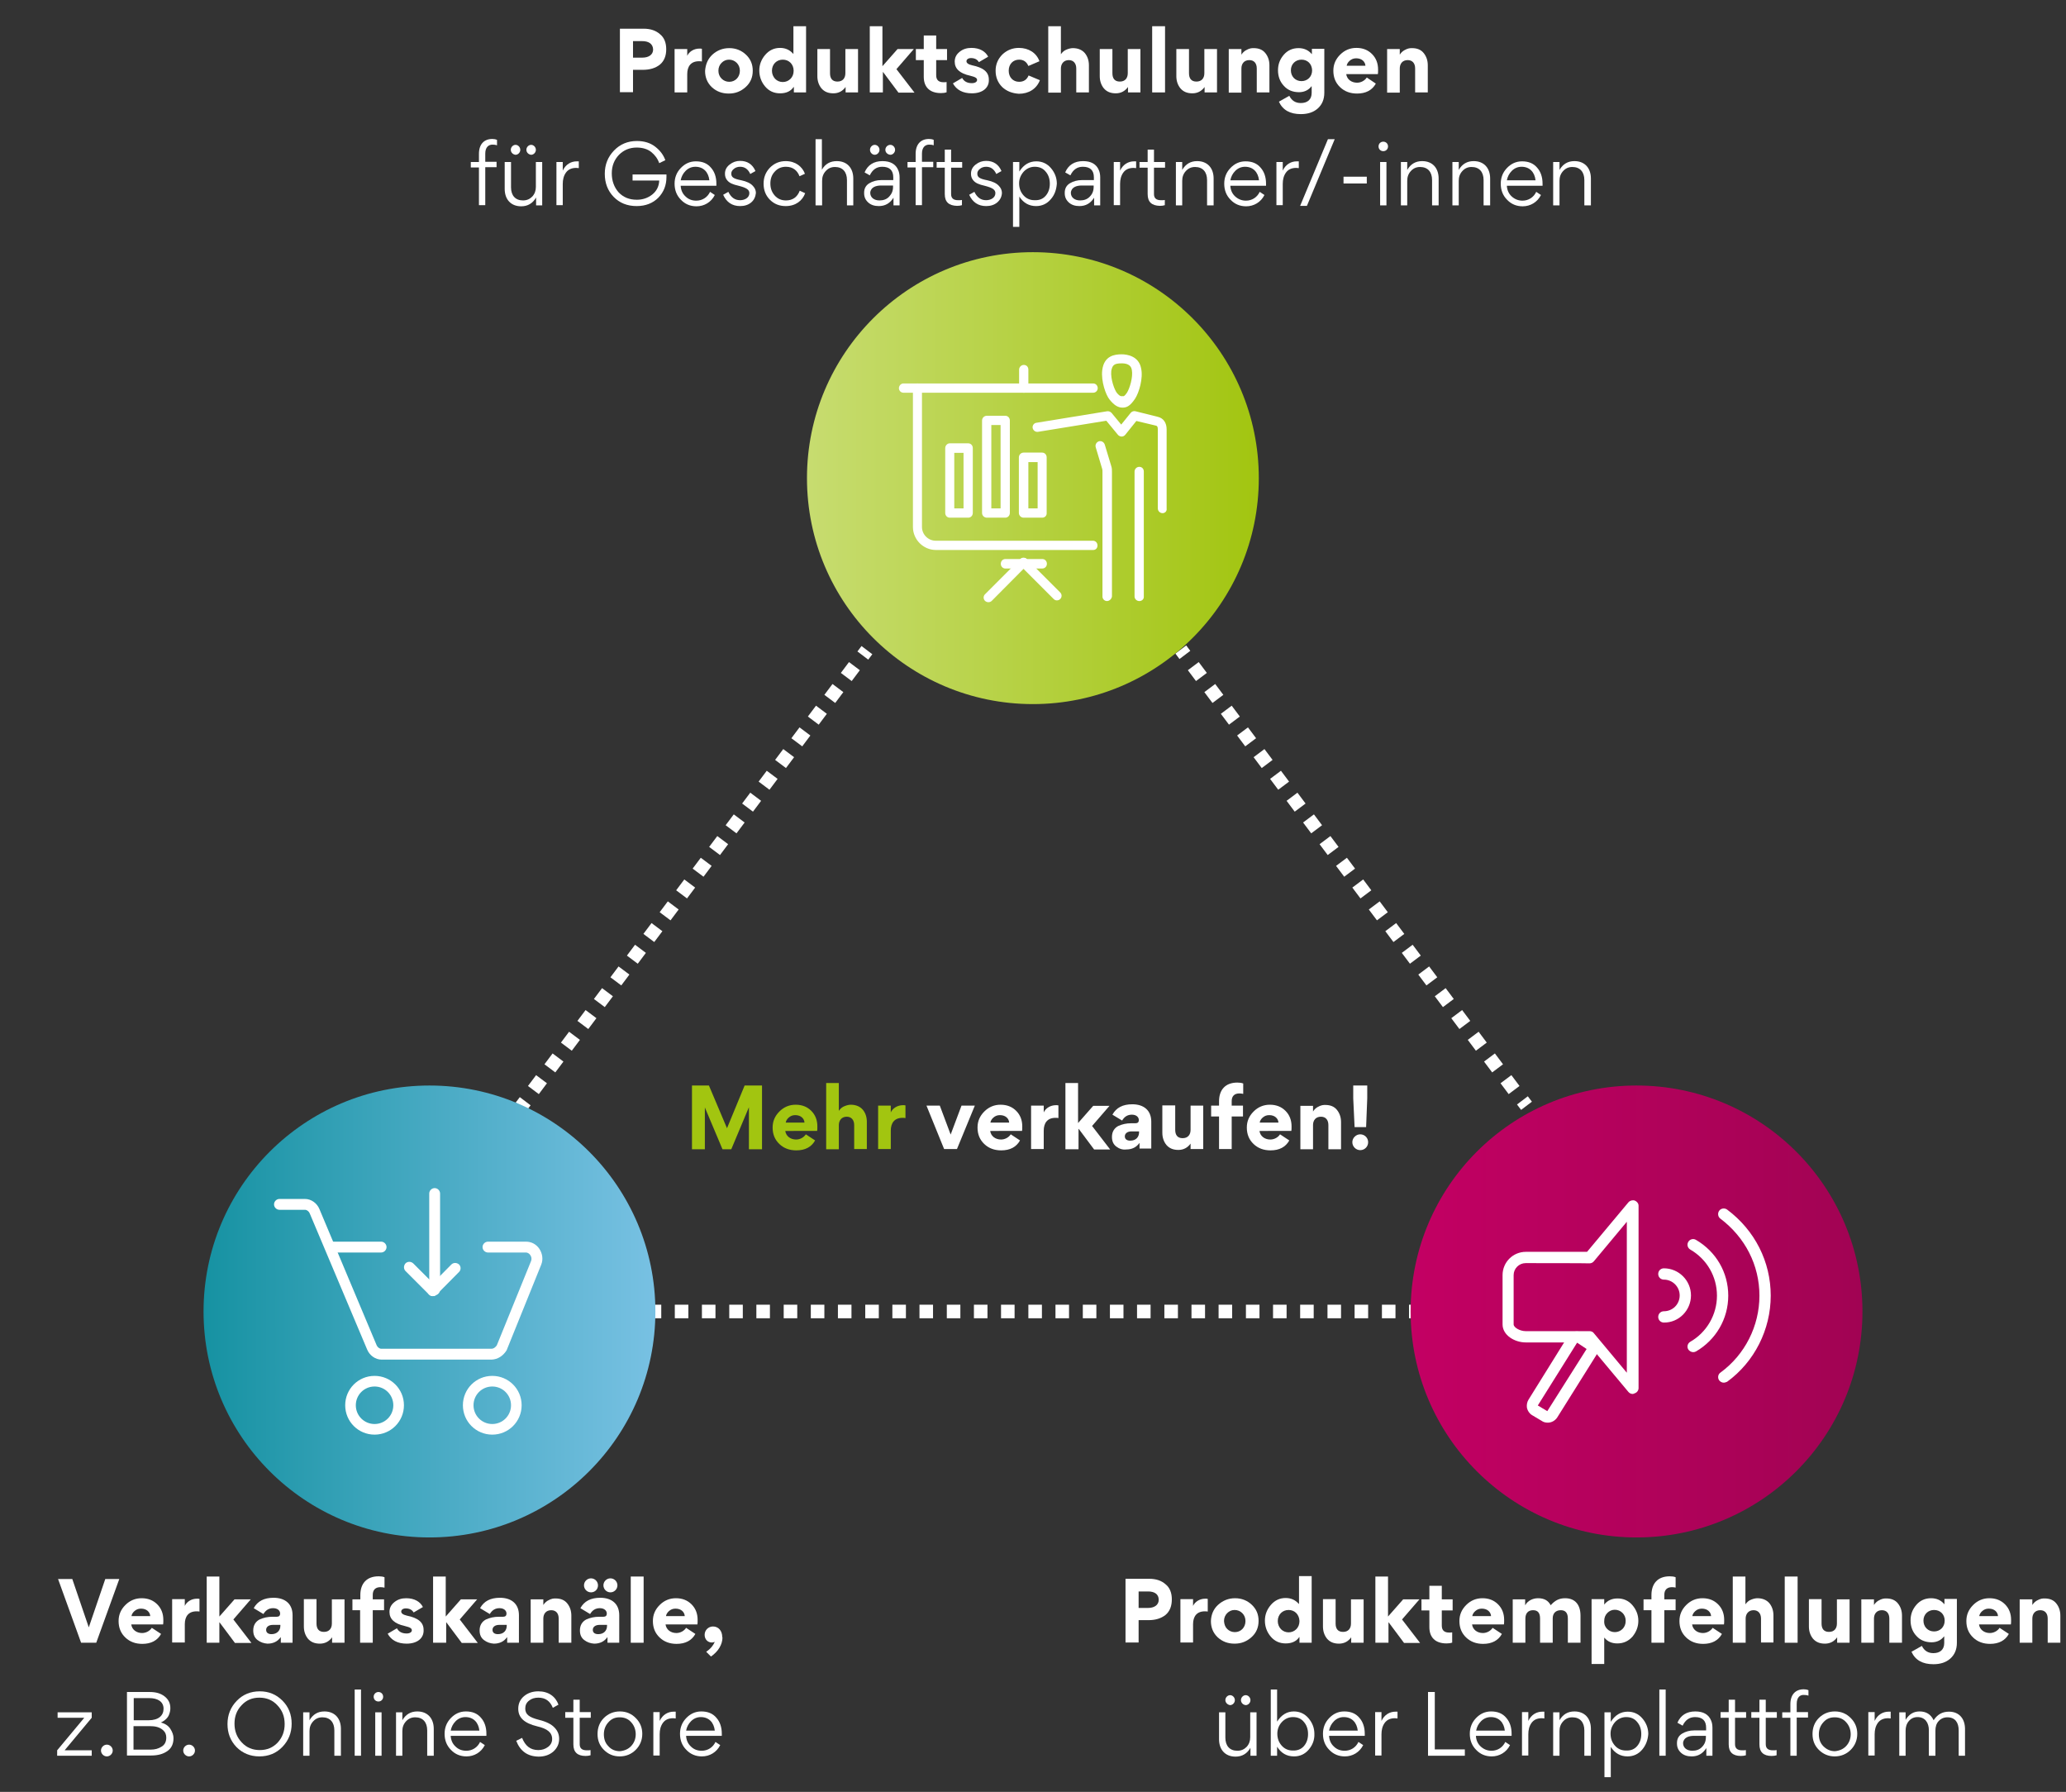 <?xml version="1.0" encoding="utf-8"?>
<!-- Generator: Adobe Illustrator 27.0.0, SVG Export Plug-In . SVG Version: 6.00 Build 0)  -->
<svg version="1.1" id="Layer_1" xmlns="http://www.w3.org/2000/svg" xmlns:xlink="http://www.w3.org/1999/xlink" x="0px" y="0px"
	 viewBox="0 0 914.5 793" style="enable-background:new 0 0 914.5 793;" xml:space="preserve">
<rect x="0" y="0" width="914.5" height="793" fill="#333333" stroke="none"/>
<style type="text/css">
	.st0{fill:#FFFFFF;}
	.st1{fill:#A2C510;}
	.st2{fill:url(#SVGID_1_);}
	.st3{fill:url(#SVGID_00000134240317049153031540000003313443738425671582_);}
	.st4{fill:url(#SVGID_00000109006018328020655700000016588881548659786153_);}
</style>
<g>
	<path class="st0" d="M292.1,28.6c-1.9,1.5-4.4,2.3-7.5,2.3h-4.4v9.9h-5.8V12.7h10.5c3,0,5.4,0.8,7.2,2.4c1.9,1.5,2.8,3.8,2.8,6.7
		C294.9,24.7,294,27,292.1,28.6z M284.3,18.2h-4.1v7.3h4.2c2.6,0,4.7-1.2,4.7-3.6C289,19.3,287,18.2,284.3,18.2z"/>
	<path class="st0" d="M310.7,27.2c-0.4-0.1-0.9-0.1-1.3-0.1c-3.6,0-5.2,2.3-5.2,5.7v8.1h-5.6V21.7h5.6v3h0c0.8-1.8,2.9-3.2,5.4-3.2
		c0.5,0,0.8,0,1.1,0.1V27.2z"/>
	<path class="st0" d="M315.3,24.2c2.1-1.9,4.6-2.9,7.5-2.9c2.9,0,5.4,1,7.4,2.9c2,1.9,3,4.2,3,7.1c0,2.9-1,5.3-3.1,7.2
		c-2.1,1.9-4.5,2.9-7.5,2.9c-3,0-5.4-0.9-7.5-2.8c-2-1.9-3-4.3-3-7.2C312.3,28.5,313.3,26.1,315.3,24.2z M319.4,34.8
		c0.9,0.9,2.1,1.4,3.4,1.4c2.7,0,4.7-2.1,4.7-4.9c0-1.4-0.5-2.6-1.4-3.5c-0.9-0.9-2.1-1.4-3.4-1.4c-1.3,0-2.4,0.5-3.3,1.4
		c-0.9,0.9-1.4,2.1-1.4,3.5C318,32.7,318.5,33.9,319.4,34.8z"/>
	<path class="st0" d="M351.3,38.5L351.3,38.5c-1.3,1.9-3.3,2.8-6,2.8s-4.9-1-6.6-3s-2.6-4.4-2.6-7.1c0-2.6,0.9-4.9,2.6-6.9
		c1.8-2.1,4-3.1,6.6-3.1c2.4,0,4.3,0.9,5.8,2.6h0.1V11.6h5.6v29.3h-5.4V38.5z M346.5,26.4c-2.7,0-4.8,2-4.8,4.9
		c0,1.4,0.5,2.6,1.4,3.6c0.9,0.9,2.1,1.4,3.4,1.4c1.3,0,2.5-0.5,3.4-1.4c0.9-0.9,1.4-2.1,1.4-3.6C351.3,28.4,349.2,26.4,346.5,26.4z
		"/>
	<path class="st0" d="M367.4,21.7v10.7c0,2.3,1,3.7,3.3,3.7c2.3,0,3.5-1.5,3.5-3.7V21.7h5.6v19.2h-5.5v-2.4h0
		c-1.3,1.8-3.1,2.8-5.4,2.8c-2.3,0-4-0.7-5.3-2.2c-1.2-1.5-1.8-3.3-1.8-5.4V21.7H367.4z"/>
	<path class="st0" d="M390.6,40.9h-5.6V11.6h5.6v17.7l6.7-7.6h7.2l-7.7,8.9l8,10.4h-7.1l-6.8-9.1h-0.1V40.9z"/>
	<path class="st0" d="M419.1,40.8c-0.8,0.3-1.7,0.4-2.6,0.4c-5,0-7.6-2.7-7.6-7.2v-7.4h-3.5v-4.9h3.5v-6h5.5v6h4.8v4.9h-4.8v6.7
		c0,2.2,1.2,3.1,3.3,3.1c0.5,0,0.9,0,1.3-0.1V40.8z"/>
	<path class="st0" d="M430.2,41.3c-4,0-6.8-1.5-8.4-4.4l4.1-2.4c0.8,1.5,2.2,2.3,4.3,2.3c1.4,0,2.3-0.6,2.3-1.4
		c0-0.8-0.6-1.3-3.1-1.9c-4.6-1-6.8-3.1-6.8-6.2c0-1.8,0.7-3.2,2.2-4.4c1.5-1.2,3.2-1.7,5.2-1.7c3.6,0,6.2,1.5,7.4,3.9l-4.1,2.4
		c-0.7-1.2-1.9-1.8-3.5-1.8c-1.2,0-2,0.6-2,1.4c0,0.8,0.8,1.4,2.5,1.8c4.9,1,7.4,2.9,7.4,6.3C437.9,38.8,435,41.3,430.2,41.3z"/>
	<path class="st0" d="M443.6,38.5c-1.9-1.9-2.9-4.3-2.9-7.2c0-2.8,1-5.2,3-7.2c2-1.9,4.5-2.9,7.3-2.9c4.3,0,7.8,2.2,9.1,5.9
		l-4.9,2.1c-0.8-1.9-2.2-2.8-4.1-2.8c-2.6,0-4.6,1.9-4.6,4.9c0,2.9,1.9,4.9,4.6,4.9c2,0,3.4-0.9,4.2-2.8l5,2.1c-1.5,3.9-5,6-9.3,6
		C448.1,41.3,445.6,40.4,443.6,38.5z"/>
	<path class="st0" d="M476.4,40.9V30.3c0-2.2-1.2-3.7-3.3-3.7c-2.3,0-3.5,1.7-3.5,3.7v10.7H464V11.6h5.6V24h0c0.7-1,1.5-1.7,2.6-2.1
		c1-0.4,1.9-0.6,2.7-0.6c2.3,0,4.1,0.8,5.3,2.2c1.2,1.5,1.8,3.3,1.8,5.4v12H476.4z"/>
	<path class="st0" d="M492.4,21.7v10.7c0,2.3,1,3.7,3.3,3.7s3.5-1.5,3.5-3.7V21.7h5.6v19.2h-5.5v-2.4h0c-1.3,1.8-3.1,2.8-5.4,2.8
		c-2.3,0-4-0.7-5.3-2.2c-1.2-1.5-1.8-3.3-1.8-5.4V21.7H492.4z"/>
	<path class="st0" d="M515.7,40.9H510V11.6h5.7V40.9z"/>
	<path class="st0" d="M526.3,21.7v10.7c0,2.3,1,3.7,3.3,3.7c2.3,0,3.5-1.5,3.5-3.7V21.7h5.6v19.2h-5.5v-2.4h0
		c-1.3,1.8-3.1,2.8-5.4,2.8c-2.3,0-4-0.7-5.3-2.2c-1.2-1.5-1.8-3.3-1.8-5.4V21.7H526.3z"/>
	<path class="st0" d="M556.3,40.9V30.3c0-2.3-1.2-3.7-3.3-3.7c-2.3,0-3.5,1.6-3.5,3.7v10.7h-5.6V21.7h5.6v2.5h0
		c0.5-0.8,1.1-1.4,1.9-1.9c1.7-1,2.7-1,3.5-1c2.3,0,4,0.7,5.2,2.2c1.2,1.5,1.8,3.3,1.8,5.4v12H556.3z"/>
	<path class="st0" d="M570.7,42.4c1.1,2.2,2.8,3.2,5.1,3.2c2.9,0,4.8-1.5,4.8-4.5v-2.9h-0.1c-1.3,1.7-3.2,2.6-5.5,2.6
		c-2.7,0-5-0.9-6.7-2.8c-1.7-1.8-2.6-4.1-2.6-6.9c0-2.6,0.8-4.8,2.5-6.8c1.7-2,3.9-3,6.6-3c2.4,0,4.4,0.9,5.8,2.6h0.1v-2.3h5.5V41
		c0,3-1,5.3-2.9,7c-1.9,1.7-4.4,2.5-7.5,2.5c-4.8,0-8-1.8-9.7-5.5L570.7,42.4z M576.1,26.4c-2.6,0-4.7,1.9-4.7,4.7
		c0,2.8,2,4.8,4.7,4.8c2.6,0,4.7-1.9,4.7-4.8C580.7,28.3,578.8,26.4,576.1,26.4z"/>
	<path class="st0" d="M595.9,32.8c0.3,2.3,2.3,3.8,4.8,3.8c1.7,0,3.4-0.9,4.3-2.3L609,37c-1.6,2.9-4.4,4.4-8.3,4.4
		c-3,0-5.5-0.9-7.5-2.8c-2-1.9-3-4.3-3-7.3c0-2.8,1-5.1,3-7.1c2-2,4.4-3,7.2-3c2.8,0,5.1,0.9,6.9,2.7c1.8,1.8,2.7,4.1,2.7,6.9
		c0,0.9,0,1.6-0.1,2H595.9z M604.4,29.1c-0.1-1.7-1.5-3.3-4.1-3.3c-1.2,0-2.1,0.4-2.9,1.1c-0.8,0.7-1.2,1.5-1.3,2.2H604.4z"/>
	<path class="st0" d="M626.4,40.9V30.3c0-2.3-1.2-3.7-3.3-3.7c-2.3,0-3.5,1.6-3.5,3.7v10.7H614V21.7h5.6v2.5h0
		c0.5-0.8,1.1-1.4,1.9-1.9c1.7-1,2.7-1,3.5-1c2.3,0,4,0.7,5.2,2.2c1.2,1.5,1.8,3.3,1.8,5.4v12H626.4z"/>
	<path class="st0" d="M214.8,68v3.6h5v2.4h-5v16.8H212V74.1h-3.6v-2.4h3.6v-3.6c0-4.3,2.3-6.6,5.9-6.6c0.7,0,1.4,0.1,2.1,0.4v2.4
		c-0.5-0.2-1.2-0.3-2-0.3C216.3,64,214.8,65.1,214.8,68z"/>
	<path class="st0" d="M226.2,71.7v11.2c0,3.6,1.9,5.8,5.3,5.8c1.7,0,3-0.6,4.1-1.7c1.1-1.2,1.6-2.6,1.6-4.3v-11h2.8v19.2h-2.7v-3.5
		c-1.5,2.6-3.7,3.9-6.6,3.9c-4.6,0-7.3-3.1-7.3-7.7V71.7H226.2z M226.1,66.3c0-1.2,1-2.2,2.1-2.2s2.1,1,2.1,2.2c0,1.2-1,2.2-2.1,2.2
		C227.1,68.4,226.1,67.5,226.1,66.3z M233,66.3c0-1.2,1-2.2,2.1-2.2c1.1,0,2.1,1,2.1,2.2c0,1.2-1,2.2-2.1,2.2
		C234,68.4,233,67.5,233,66.3z"/>
	<path class="st0" d="M249.1,71.7v3.8c1.3-2.8,3.7-4.1,6.2-4.1c0.5,0,0.8,0,0.9,0v3c-0.5,0-0.8-0.1-1.1-0.1c-2.1,0-3.6,0.7-4.6,2.1
		c-1,1.4-1.4,3.1-1.4,5v9.4h-2.8V71.7H249.1z"/>
	<path class="st0" d="M291.8,72.2c-0.7-2-1.9-3.6-3.5-4.9c-1.6-1.3-3.8-2-6.5-2c-3.1,0-5.7,1.1-7.8,3.2c-2.1,2.2-3.2,4.9-3.2,8.2
		c0,3.3,1,6.1,3,8.4c2.1,2.2,4.7,3.3,8.1,3.3c2.6,0,4.9-0.8,6.8-2.3c1.9-1.5,3-3.6,3.1-6.2h-11.8v-2.7H295v1.1
		c0,3.7-1.2,6.7-3.6,9.2c-2.4,2.4-5.6,3.7-9.6,3.7c-4.2,0-7.6-1.4-10.2-4.1c-2.6-2.7-3.9-6.1-3.9-10.2c0-4.1,1.4-7.5,4.1-10.3
		s6.1-4.2,10.1-4.2c3.2,0,5.9,0.8,8.1,2.5c2.2,1.7,3.7,3.7,4.5,6L291.8,72.2z"/>
	<path class="st0" d="M301.3,82.2c0.1,1.9,0.8,3.5,2.1,4.7c1.3,1.3,2.9,1.9,4.8,1.9c2.7,0,5-1.5,6.1-3.9l2.1,1.4
		c-1.6,3.2-4.7,5-8.1,5c-2.8,0-5.1-1-6.9-2.9c-1.9-1.9-2.8-4.3-2.8-7.1c0-2.7,0.9-5,2.7-6.9s4-3,6.7-3c2.9,0,5.1,0.9,6.7,2.8
		c1.6,1.8,2.4,4.2,2.4,7.1c0,0.4,0,0.8,0,0.9H301.3z M314,79.8c-0.4-3.6-2.6-6-6.2-6c-1.6,0-3.1,0.6-4.3,1.8
		c-1.2,1.2-1.9,2.6-2.2,4.2H314z"/>
	<path class="st0" d="M332.5,89.6c-1.3,1.1-3,1.6-4.9,1.6c-3.5,0-6-1.7-7.5-5l2.3-1.3c1.2,2.5,2.9,3.7,5.2,3.7
		c2.2,0,4.1-1.2,4.1-3.1c0-1.6-1.3-2.4-4.8-3.3c-2.6-0.6-4-1.2-5-2.4c-0.7-0.8-1-1.8-1-2.9c0-1.7,0.7-3,2.1-4.1s2.9-1.6,4.6-1.6
		c3.2,0,5.5,1.5,6.8,4.5l-2.3,1.3c-1-2.2-2.5-3.2-4.5-3.2c-1,0-2,0.3-2.7,0.9c-0.8,0.6-1.2,1.3-1.2,2.1c0,1.6,0.9,2.3,4.5,3
		c2.3,0.5,4,1.3,5,2.4c0.9,0.9,1.4,2,1.4,3.2C334.4,87.1,333.8,88.5,332.5,89.6z"/>
	<path class="st0" d="M342.9,86.5c1.3,1.5,3,2.2,5,2.2c2.9,0,5-1.4,6.1-4.3l2.4,1.1c-1.2,3.3-4.2,5.7-8.6,5.7c-2.8,0-5.1-0.9-7-2.8
		c-1.9-1.9-2.8-4.3-2.8-7.1c0-2.8,0.9-5.1,2.8-7.1c1.9-1.9,4.2-2.9,7-2.9c4.3,0,7.3,2.4,8.5,5.6l-2.4,1.1c-0.9-2.4-2.8-4.2-6-4.2
		c-2,0-3.7,0.7-5,2.2c-1.3,1.4-1.9,3.1-1.9,5.2S341.6,85,342.9,86.5z"/>
	<path class="st0" d="M374.9,90.9V79.7c0-3.6-1.9-5.8-5.3-5.8c-1.7,0-3,0.6-4.1,1.8c-1.1,1.2-1.6,2.6-1.6,4.3v10.9H361V61.6h2.8
		v13.5c1.5-2.6,3.7-3.8,6.6-3.8c4.6,0,7.3,3.1,7.3,7.7v11.9H374.9z"/>
	<path class="st0" d="M395.4,79.8v-1.3c0-3.1-1.6-4.7-4.9-4.7c-2.5,0-4.3,1.3-5.5,3.8l-2.3-1.3c1.4-3.3,4.1-5,7.9-5
		c3.5,0,5.9,1.3,7,4c0.4,0.9,0.6,2,0.6,3.2v12.4h-2.7v-3.4h0c-1.6,2.5-3.7,3.7-6.5,3.7c-1.9,0-3.5-0.5-4.7-1.6
		c-1.2-1.1-1.8-2.4-1.8-4.1v-0.2c0-1.9,0.8-3.3,2.3-4.2c1.5-0.9,3.3-1.4,5.3-1.4H395.4z M387.2,64.1c1.1,0,2.1,1,2.1,2.2
		c0,1.2-1,2.2-2.1,2.2s-2.1-1-2.1-2.2C385.1,65.1,386.1,64.1,387.2,64.1z M395.4,82.1H390c-2.2,0-4.6,0.7-4.8,3.2
		c0,2.1,1.7,3.4,4.1,3.4c1.7,0,3.2-0.5,4.3-1.7s1.7-2.5,1.7-4.3V82.1z M391.9,66.3c0-1.2,1-2.2,2.2-2.2c1.1,0,2.1,1,2.1,2.2
		c0,1.2-1,2.2-2.1,2.2C392.9,68.4,391.9,67.5,391.9,66.3z"/>
	<path class="st0" d="M408.1,68v3.6h5v2.4h-5v16.8h-2.8V74.1h-3.6v-2.4h3.6v-3.6c0-4.3,2.3-6.6,5.9-6.6c0.7,0,1.4,0.1,2.1,0.4v2.4
		c-0.5-0.2-1.2-0.3-2-0.3C409.6,64,408.1,65.1,408.1,68z"/>
	<path class="st0" d="M418.2,85.9V74.2h-3.6v-2.5h3.6v-5.5h2.8v5.5h4.9v2.5H421v11.7c0,1.8,1,2.7,3.1,2.7c0.8,0,1.3,0,1.7-0.1v2.3
		c-0.6,0.2-1.4,0.3-2.2,0.3C420,91,418.2,89.4,418.2,85.9z"/>
	<path class="st0" d="M441.4,89.6c-1.3,1.1-3,1.6-4.9,1.6c-3.5,0-6-1.7-7.5-5l2.3-1.3c1.2,2.5,2.9,3.7,5.2,3.7
		c2.2,0,4.1-1.2,4.1-3.1c0-1.6-1.3-2.4-4.8-3.3c-2.6-0.6-4-1.2-5-2.4c-0.7-0.8-1-1.8-1-2.9c0-1.7,0.7-3,2.1-4.1
		c1.4-1.1,2.9-1.6,4.6-1.6c3.2,0,5.5,1.5,6.8,4.5l-2.3,1.3c-1-2.2-2.5-3.2-4.5-3.2c-1,0-2,0.3-2.7,0.9c-0.8,0.6-1.2,1.3-1.2,2.1
		c0,1.6,0.9,2.3,4.5,3c2.3,0.5,4,1.3,5,2.4c0.9,0.9,1.4,2,1.4,3.2C443.4,87.1,442.7,88.5,441.4,89.6z"/>
	<path class="st0" d="M465.1,88.2c-1.7,2-3.9,3-6.5,3c-3.1,0-5.6-1.4-7.4-4.2v13.4h-2.8V71.7h2.8v4.2c1.9-3,4.4-4.5,7.5-4.5
		c2.6,0,4.8,1,6.5,3c1.7,2,2.6,4.3,2.6,6.9C467.6,84,466.8,86.3,465.1,88.2z M462.9,86.6c1.2-1.4,1.8-3.2,1.8-5.3
		c0-2.1-0.6-3.9-1.8-5.3c-1.2-1.5-2.8-2.2-4.9-2.2c-1.9,0-3.6,0.8-4.9,2.2c-1.3,1.5-2,3.2-2,5.1c0,2.1,0.6,3.8,1.9,5.3
		c1.3,1.5,3,2.2,4.9,2.2C460.1,88.7,461.7,88,462.9,86.6z"/>
	<path class="st0" d="M484.2,79.8v-1.3c0-3.1-1.6-4.7-4.9-4.7c-2.5,0-4.3,1.3-5.5,3.8l-2.3-1.3c1.4-3.3,4.1-5,7.9-5
		c3.5,0,5.9,1.3,7,4c0.4,0.9,0.6,2,0.6,3.2v12.4h-2.7v-3.4h0c-1.6,2.5-3.7,3.7-6.5,3.7c-1.9,0-3.5-0.5-4.7-1.6
		c-1.2-1.1-1.8-2.4-1.8-4.1v-0.2c0-1.9,0.8-3.3,2.3-4.2c1.5-0.9,3.3-1.4,5.3-1.4H484.2z M484.2,82.1h-5.4c-2.2,0-4.6,0.7-4.8,3.2
		c0,2.1,1.7,3.4,4.1,3.4c1.7,0,3.2-0.5,4.3-1.7c1.1-1.1,1.7-2.5,1.7-4.3V82.1z"/>
	<path class="st0" d="M495.8,71.7v3.8c1.3-2.8,3.7-4.1,6.2-4.1c0.5,0,0.8,0,0.9,0v3c-0.5,0-0.8-0.1-1.1-0.1c-2.1,0-3.6,0.7-4.6,2.1
		c-1,1.4-1.4,3.1-1.4,5v9.4h-2.8V71.7H495.8z"/>
	<path class="st0" d="M508,85.9V74.2h-3.6v-2.5h3.6v-5.5h2.8v5.5h4.9v2.5h-4.9v11.7c0,1.8,1,2.7,3.1,2.7c0.8,0,1.3,0,1.7-0.1v2.3
		c-0.6,0.2-1.4,0.3-2.2,0.3C509.8,91,508,89.4,508,85.9z"/>
	<path class="st0" d="M534.3,90.9V79.7c0-3.6-1.9-5.8-5.3-5.8c-1.7,0-3,0.6-4.1,1.8c-1.1,1.2-1.6,2.6-1.6,4.3v10.9h-2.8V71.7h2.8
		v3.5c1.5-2.6,3.7-3.9,6.6-3.9c4.6,0,7.3,3.1,7.3,7.7v11.9H534.3z"/>
	<path class="st0" d="M544.6,82.2c0.1,1.9,0.8,3.5,2.1,4.7s2.9,1.9,4.8,1.9c2.7,0,5-1.5,6.1-3.9l2.1,1.4c-1.6,3.2-4.7,5-8.1,5
		c-2.8,0-5.1-1-6.9-2.9c-1.9-1.9-2.8-4.3-2.8-7.1c0-2.7,0.9-5,2.7-6.9s4-3,6.7-3c2.9,0,5.1,0.9,6.7,2.8c1.6,1.8,2.4,4.2,2.4,7.1
		c0,0.4,0,0.8,0,0.9H544.6z M557.3,79.8c-0.4-3.6-2.6-6-6.2-6c-1.6,0-3.1,0.6-4.3,1.8c-1.2,1.2-1.9,2.6-2.2,4.2H557.3z"/>
	<path class="st0" d="M567.8,71.7v3.8c1.3-2.8,3.7-4.1,6.2-4.1c0.5,0,0.8,0,0.9,0v3c-0.5,0-0.8-0.1-1.1-0.1c-2.1,0-3.6,0.7-4.6,2.1
		c-1,1.4-1.4,3.1-1.4,5v9.4H565V71.7H567.8z"/>
	<path class="st0" d="M590.8,61.6l-12.3,29.5h-3l12.3-29.5H590.8z"/>
	<path class="st0" d="M605,81.2h-10.3v-3H605V81.2z"/>
	<path class="st0" d="M612.3,62.7c1.2,0,2.1,0.9,2.1,2.1c0,1.2-0.9,2.1-2.1,2.1c-1.2,0-2.1-0.9-2.1-2.1
		C610.2,63.6,611.1,62.7,612.3,62.7z M613.7,90.9h-2.8V71.7h2.8V90.9z"/>
	<path class="st0" d="M633.9,90.9V79.7c0-3.6-1.9-5.8-5.3-5.8c-1.7,0-3,0.6-4.1,1.8c-1.1,1.2-1.6,2.6-1.6,4.3v10.9h-2.8V71.7h2.8
		v3.5c1.5-2.6,3.7-3.9,6.6-3.9c4.6,0,7.3,3.1,7.3,7.7v11.9H633.9z"/>
	<path class="st0" d="M656.7,90.9V79.7c0-3.6-1.9-5.8-5.3-5.8c-1.7,0-3,0.6-4.1,1.8c-1.1,1.2-1.6,2.6-1.6,4.3v10.9h-2.8V71.7h2.8
		v3.5c1.5-2.6,3.7-3.9,6.6-3.9c4.6,0,7.3,3.1,7.3,7.7v11.9H656.7z"/>
	<path class="st0" d="M667,82.2c0.1,1.9,0.8,3.5,2.1,4.7s2.9,1.9,4.8,1.9c2.7,0,5-1.5,6.1-3.9l2.1,1.4c-1.6,3.2-4.7,5-8.1,5
		c-2.8,0-5.1-1-6.9-2.9c-1.9-1.9-2.8-4.3-2.8-7.1c0-2.7,0.9-5,2.7-6.9s4-3,6.7-3c2.9,0,5.1,0.9,6.7,2.8c1.6,1.8,2.4,4.2,2.4,7.1
		c0,0.4,0,0.8,0,0.9H667z M679.7,79.8c-0.4-3.6-2.6-6-6.2-6c-1.6,0-3.1,0.6-4.3,1.8c-1.2,1.2-1.9,2.6-2.2,4.2H679.7z"/>
	<path class="st0" d="M701.3,90.9V79.7c0-3.6-1.9-5.8-5.3-5.8c-1.7,0-3,0.6-4.1,1.8c-1.1,1.2-1.6,2.6-1.6,4.3v10.9h-2.8V71.7h2.8
		v3.5c1.5-2.6,3.7-3.9,6.6-3.9c4.6,0,7.3,3.1,7.3,7.7v11.9H701.3z"/>
</g>
<g>
	<path class="st0" d="M515.9,714.7c-1.9,1.5-4.4,2.3-7.5,2.3H504v9.9h-5.8v-28.2h10.5c3,0,5.4,0.8,7.2,2.4c1.9,1.5,2.8,3.8,2.8,6.7
		C518.7,710.8,517.8,713.1,515.9,714.7z M508.2,704.3H504v7.3h4.2c2.6,0,4.7-1.2,4.7-3.6C512.9,705.4,510.9,704.3,508.2,704.3z"/>
	<path class="st0" d="M534.6,713.2c-0.4-0.1-0.9-0.1-1.3-0.1c-3.6,0-5.2,2.3-5.2,5.7v8.1h-5.6v-19.2h5.6v3h0
		c0.8-1.8,2.9-3.2,5.4-3.2c0.5,0,0.8,0,1.1,0.1V713.2z"/>
	<path class="st0" d="M539.2,710.2c2.1-1.9,4.6-2.9,7.5-2.9c2.9,0,5.4,1,7.4,2.9c2,1.9,3,4.2,3,7.1c0,2.9-1,5.3-3.1,7.2
		c-2.1,1.9-4.5,2.9-7.5,2.9c-3,0-5.4-0.9-7.5-2.8c-2-1.9-3-4.3-3-7.2C536.1,714.6,537.1,712.1,539.2,710.2z M543.2,720.9
		c0.9,0.9,2.1,1.4,3.4,1.4c2.7,0,4.7-2.1,4.7-4.9c0-1.4-0.5-2.6-1.4-3.5c-0.9-0.9-2.1-1.4-3.4-1.4s-2.4,0.5-3.3,1.4
		c-0.9,0.9-1.4,2.1-1.4,3.5C541.9,718.8,542.3,720,543.2,720.9z"/>
	<path class="st0" d="M575.1,724.5L575.1,724.5c-1.3,1.9-3.3,2.8-6,2.8c-2.7,0-4.9-1-6.6-3c-1.7-2-2.6-4.4-2.6-7.1
		c0-2.6,0.9-4.9,2.6-6.9c1.8-2.1,4-3.1,6.6-3.1c2.4,0,4.3,0.9,5.8,2.6h0.1v-12.3h5.6V727h-5.4V724.5z M570.4,712.5
		c-2.7,0-4.8,2-4.8,4.9c0,1.4,0.5,2.6,1.4,3.6c0.9,0.9,2.1,1.4,3.4,1.4s2.5-0.5,3.4-1.4c0.9-0.9,1.4-2.1,1.4-3.6
		C575.1,714.5,573.1,712.5,570.4,712.5z"/>
	<path class="st0" d="M591.2,707.8v10.7c0,2.3,1,3.7,3.3,3.7s3.5-1.5,3.5-3.7v-10.7h5.6V727h-5.5v-2.4h0c-1.3,1.8-3.1,2.8-5.4,2.8
		c-2.3,0-4-0.7-5.3-2.2c-1.2-1.5-1.8-3.3-1.8-5.4v-12.1H591.2z"/>
	<path class="st0" d="M614.4,727h-5.6v-29.3h5.6v17.7l6.7-7.6h7.2l-7.7,8.9l8,10.4h-7.1l-6.8-9.1h-0.1V727z"/>
	<path class="st0" d="M642.9,726.9c-0.8,0.3-1.7,0.4-2.6,0.4c-5,0-7.6-2.7-7.6-7.2v-7.4h-3.5v-4.9h3.5v-6h5.5v6h4.8v4.9h-4.8v6.7
		c0,2.2,1.2,3.1,3.3,3.1c0.5,0,0.9,0,1.3-0.1V726.9z"/>
	<path class="st0" d="M651.6,718.9c0.3,2.3,2.3,3.8,4.8,3.8c1.7,0,3.4-0.9,4.3-2.3l4.1,2.7c-1.6,2.9-4.4,4.4-8.3,4.4
		c-3,0-5.5-0.9-7.5-2.8c-2-1.9-3-4.3-3-7.3c0-2.8,1-5.1,3-7.1c2-2,4.4-3,7.2-3c2.8,0,5.1,0.9,6.9,2.7c1.8,1.8,2.7,4.1,2.7,6.9
		c0,0.9,0,1.6-0.1,2H651.6z M660,715.2c-0.1-1.7-1.5-3.3-4.1-3.3c-1.2,0-2.1,0.4-2.9,1.1c-0.8,0.7-1.2,1.5-1.3,2.2H660z"/>
	<path class="st0" d="M687.3,716.2V727h-5.6v-10.7c0-2.5-1-3.7-3.1-3.7c-2.3,0-3.4,1.5-3.4,3.7V727h-5.6v-19.2h5.5v2.5h0.1
		c1-1.9,3.3-3,5.6-3c2.7,0,4.5,1,5.6,3.1c1.9-2.1,3.7-3.1,6.4-3.1c4.5,0,6.8,3,6.8,7.7v12h-5.6v-10.7c0-2.4-1-3.7-3.1-3.7
		C688.6,712.6,687.3,714,687.3,716.2z"/>
	<path class="st0" d="M710.1,710.1L710.1,710.1c1.4-1.8,3.4-2.7,5.9-2.7c2.7,0,4.9,1,6.6,3c1.7,2,2.6,4.3,2.6,6.9
		c0,2.6-0.9,4.9-2.6,7c-1.8,2-4,3-6.7,3c-2.4,0-4.3-0.8-5.7-2.5h-0.1v11.6h-5.6v-28.7h5.6V710.1z M711.4,720.9
		c0.9,0.9,2.1,1.4,3.4,1.4s2.5-0.5,3.4-1.4c0.9-0.9,1.4-2.1,1.4-3.6c0-1.4-0.5-2.6-1.4-3.5c-0.9-0.9-2.1-1.4-3.4-1.4
		c-1.3,0-2.4,0.5-3.3,1.4c-0.9,0.9-1.4,2.1-1.4,3.5C710,718.8,710.5,720,711.4,720.9z"/>
	<path class="st0" d="M741.8,702.6c-0.5-0.1-1-0.2-1.7-0.2c-2.2,0-3.4,1.2-3.4,3.4v2h5v4.8h-5V727H731v-14.4h-3.5v-4.8h3.5v-1.9
		c0-5,2.7-8.3,8.1-8.3c0.9,0,1.8,0.1,2.6,0.4V702.6z"/>
	<path class="st0" d="M749,718.9c0.3,2.3,2.3,3.8,4.8,3.8c1.7,0,3.4-0.9,4.3-2.3l4.1,2.7c-1.6,2.9-4.4,4.4-8.3,4.4
		c-3,0-5.5-0.9-7.5-2.8c-2-1.9-3-4.3-3-7.3c0-2.8,1-5.1,3-7.1c2-2,4.4-3,7.2-3c2.8,0,5.1,0.9,6.9,2.7c1.8,1.8,2.7,4.1,2.7,6.9
		c0,0.9,0,1.6-0.1,2H749z M757.4,715.2c-0.1-1.7-1.5-3.3-4.1-3.3c-1.2,0-2.1,0.4-2.9,1.1c-0.8,0.7-1.2,1.5-1.3,2.2H757.4z"/>
	<path class="st0" d="M779.5,727v-10.7c0-2.2-1.2-3.7-3.3-3.7c-2.3,0-3.5,1.7-3.5,3.7V727H767v-29.3h5.6V710h0
		c0.7-1,1.5-1.7,2.6-2.1c1-0.4,1.9-0.6,2.7-0.6c2.3,0,4.1,0.8,5.3,2.2c1.2,1.5,1.8,3.3,1.8,5.4v12H779.5z"/>
	<path class="st0" d="M795.7,727H790v-29.3h5.7V727z"/>
	<path class="st0" d="M806.3,707.8v10.7c0,2.3,1,3.7,3.3,3.7s3.5-1.5,3.5-3.7v-10.7h5.6V727h-5.5v-2.4h0c-1.3,1.8-3.1,2.8-5.4,2.8
		c-2.3,0-4-0.7-5.3-2.2c-1.2-1.5-1.8-3.3-1.8-5.4v-12.1H806.3z"/>
	<path class="st0" d="M836.3,727v-10.7c0-2.3-1.2-3.7-3.3-3.7c-2.3,0-3.5,1.6-3.5,3.7V727h-5.6v-19.2h5.6v2.5h0
		c0.5-0.8,1.1-1.4,1.9-1.9c1.7-1,2.7-1,3.5-1c2.3,0,4,0.7,5.2,2.2c1.2,1.5,1.8,3.3,1.8,5.4v12H836.3z"/>
	<path class="st0" d="M850.7,728.4c1.1,2.2,2.8,3.2,5.1,3.2c2.9,0,4.8-1.5,4.8-4.5v-2.9h-0.1c-1.3,1.7-3.2,2.6-5.5,2.6
		c-2.7,0-5-0.9-6.7-2.8c-1.7-1.8-2.6-4.1-2.6-6.9c0-2.6,0.8-4.8,2.5-6.8c1.7-2,3.9-3,6.6-3c2.4,0,4.4,0.9,5.8,2.6h0.1v-2.3h5.5V727
		c0,3-1,5.3-2.9,7c-1.9,1.7-4.4,2.5-7.5,2.5c-4.8,0-8-1.8-9.7-5.5L850.7,728.4z M856.1,712.5c-2.6,0-4.7,1.9-4.7,4.7
		c0,2.8,2,4.8,4.7,4.8c2.6,0,4.7-1.9,4.7-4.8C860.8,714.4,858.8,712.5,856.1,712.5z"/>
	<path class="st0" d="M876,718.9c0.3,2.3,2.3,3.8,4.8,3.8c1.7,0,3.4-0.9,4.3-2.3l4.1,2.7c-1.6,2.9-4.4,4.4-8.3,4.4
		c-3,0-5.5-0.9-7.5-2.8c-2-1.9-3-4.3-3-7.3c0-2.8,1-5.1,3-7.1c2-2,4.4-3,7.2-3c2.8,0,5.1,0.9,6.9,2.7c1.8,1.8,2.7,4.1,2.7,6.9
		c0,0.9,0,1.6-0.1,2H876z M884.4,715.2c-0.1-1.7-1.5-3.3-4.1-3.3c-1.2,0-2.1,0.4-2.9,1.1c-0.8,0.7-1.2,1.5-1.3,2.2H884.4z"/>
	<path class="st0" d="M906.4,727v-10.7c0-2.3-1.2-3.7-3.3-3.7c-2.3,0-3.5,1.6-3.5,3.7V727H894v-19.2h5.6v2.5h0
		c0.5-0.8,1.1-1.4,1.9-1.9c1.7-1,2.7-1,3.5-1c2.3,0,4,0.7,5.2,2.2c1.2,1.5,1.8,3.3,1.8,5.4v12H906.4z"/>
	<path class="st0" d="M542.4,757.8v11.2c0,3.6,1.9,5.8,5.3,5.8c1.7,0,3-0.6,4.1-1.7c1.1-1.2,1.6-2.6,1.6-4.3v-11h2.8V777h-2.7v-3.5
		c-1.5,2.6-3.7,3.9-6.6,3.9c-4.6,0-7.3-3.1-7.3-7.7v-11.9H542.4z M542.4,752.4c0-1.2,1-2.2,2.1-2.2c1.1,0,2.1,1,2.1,2.2
		c0,1.2-1,2.2-2.1,2.2C543.4,754.5,542.4,753.5,542.4,752.4z M549.3,752.4c0-1.2,1-2.2,2.1-2.2c1.1,0,2.1,1,2.1,2.2
		c0,1.2-1,2.2-2.1,2.2C550.2,754.5,549.3,753.5,549.3,752.4z"/>
	<path class="st0" d="M579.3,774.3c-1.7,2-3.9,3-6.5,3c-3.2,0-5.7-1.4-7.5-4.3v4h-2.8v-29.3h2.8v14.2c1.9-3,4.4-4.5,7.4-4.5
		c2.6,0,4.8,1,6.5,3c1.7,2,2.6,4.3,2.6,6.9C581.9,770,581,772.3,579.3,774.3z M577.2,772.7c1.2-1.4,1.8-3.2,1.8-5.3
		c0-2.1-0.6-3.9-1.8-5.3c-1.2-1.5-2.8-2.2-4.9-2.2c-1.9,0-3.6,0.8-4.9,2.2s-2,3.2-2,5.1c0,2.1,0.6,3.8,1.9,5.3s3,2.2,4.9,2.2
		C574.3,774.8,576,774.1,577.2,772.7z"/>
	<path class="st0" d="M588.3,768.2c0.1,1.9,0.8,3.5,2.1,4.7c1.3,1.3,2.9,1.9,4.8,1.9c2.7,0,5-1.5,6.1-3.9l2.1,1.4
		c-1.6,3.2-4.7,5-8.1,5c-2.8,0-5.1-1-6.9-2.9c-1.9-1.9-2.8-4.3-2.8-7.1c0-2.7,0.9-5,2.7-6.9s4-3,6.7-3c2.9,0,5.1,0.9,6.7,2.8
		c1.6,1.8,2.4,4.2,2.4,7.1c0,0.4,0,0.8,0,0.9H588.3z M601,765.9c-0.4-3.6-2.6-6-6.2-6c-1.6,0-3.1,0.6-4.3,1.8
		c-1.2,1.2-1.9,2.6-2.2,4.2H601z"/>
	<path class="st0" d="M611.5,757.8v3.8c1.3-2.8,3.7-4.1,6.2-4.1c0.5,0,0.8,0,0.9,0v3c-0.5,0-0.8-0.1-1.1-0.1c-2.1,0-3.6,0.7-4.6,2.1
		c-1,1.4-1.4,3.1-1.4,5v9.4h-2.8v-19.2H611.5z"/>
	<path class="st0" d="M635,774.2h13.4v2.8h-16.3v-28.2h3V774.2z"/>
	<path class="st0" d="M653.3,768.2c0.1,1.9,0.8,3.5,2.1,4.7s2.9,1.9,4.8,1.9c2.7,0,5-1.5,6.1-3.9l2.1,1.4c-1.6,3.2-4.7,5-8.1,5
		c-2.8,0-5.1-1-6.9-2.9c-1.9-1.9-2.8-4.3-2.8-7.1c0-2.7,0.9-5,2.7-6.9s4-3,6.7-3c2.9,0,5.1,0.9,6.7,2.8c1.6,1.8,2.4,4.2,2.4,7.1
		c0,0.4,0,0.8,0,0.9H653.3z M666.1,765.9c-0.4-3.6-2.6-6-6.2-6c-1.6,0-3.1,0.6-4.3,1.8c-1.2,1.2-1.9,2.6-2.2,4.2H666.1z"/>
	<path class="st0" d="M676.5,757.8v3.8c1.3-2.8,3.7-4.1,6.2-4.1c0.5,0,0.8,0,0.9,0v3c-0.5,0-0.8-0.1-1.1-0.1c-2.1,0-3.6,0.7-4.6,2.1
		c-1,1.4-1.4,3.1-1.4,5v9.4h-2.8v-19.2H676.5z"/>
	<path class="st0" d="M701.3,777v-11.2c0-3.6-1.9-5.8-5.3-5.8c-1.7,0-3,0.6-4.1,1.8c-1.1,1.2-1.6,2.6-1.6,4.3V777h-2.8v-19.2h2.8
		v3.5c1.5-2.6,3.7-3.9,6.6-3.9c4.6,0,7.3,3.1,7.3,7.7V777H701.3z"/>
	<path class="st0" d="M726.9,774.3c-1.7,2-3.9,3-6.5,3c-3.1,0-5.6-1.4-7.4-4.2v13.4h-2.8v-28.7h2.8v4.2c1.9-3,4.4-4.5,7.5-4.5
		c2.6,0,4.8,1,6.5,3c1.7,2,2.6,4.3,2.6,6.9C729.4,770,728.6,772.3,726.9,774.3z M724.7,772.7c1.2-1.4,1.8-3.2,1.8-5.3
		c0-2.1-0.6-3.9-1.8-5.3c-1.2-1.5-2.8-2.2-4.9-2.2c-1.9,0-3.6,0.8-4.9,2.2c-1.3,1.5-2,3.2-2,5.1c0,2.1,0.6,3.8,1.9,5.3
		c1.3,1.5,3,2.2,4.9,2.2C721.9,774.8,723.5,774.1,724.7,772.7z"/>
	<path class="st0" d="M737.3,777h-2.8v-29.3h2.8V777z"/>
	<path class="st0" d="M755.2,765.9v-1.3c0-3.1-1.6-4.7-4.9-4.7c-2.5,0-4.3,1.3-5.5,3.8l-2.3-1.3c1.4-3.3,4.1-5,7.9-5
		c3.5,0,5.9,1.3,7,4c0.4,0.9,0.6,2,0.6,3.2V777h-2.7v-3.4h0c-1.6,2.5-3.7,3.7-6.5,3.7c-1.9,0-3.5-0.5-4.7-1.6
		c-1.2-1.1-1.8-2.4-1.8-4.1v-0.2c0-1.9,0.8-3.3,2.3-4.2c1.5-0.9,3.3-1.4,5.3-1.4H755.2z M755.2,768.2h-5.4c-2.2,0-4.6,0.7-4.8,3.2
		c0,2.1,1.7,3.4,4.1,3.4c1.7,0,3.2-0.5,4.3-1.7c1.1-1.1,1.7-2.5,1.7-4.3V768.2z"/>
	<path class="st0" d="M765.2,772v-11.8h-3.6v-2.5h3.6v-5.5h2.8v5.5h4.9v2.5h-4.9v11.7c0,1.8,1,2.7,3.1,2.7c0.8,0,1.3,0,1.7-0.1v2.3
		c-0.6,0.2-1.4,0.3-2.2,0.3C767,777.1,765.2,775.4,765.2,772z"/>
	<path class="st0" d="M778.8,772v-11.8h-3.6v-2.5h3.6v-5.5h2.8v5.5h4.9v2.5h-4.9v11.7c0,1.8,1,2.7,3.1,2.7c0.8,0,1.3,0,1.7-0.1v2.3
		c-0.6,0.2-1.4,0.3-2.2,0.3C780.6,777.1,778.8,775.4,778.8,772z"/>
	<path class="st0" d="M795.3,754.1v3.6h5v2.4h-5V777h-2.8v-16.8h-3.6v-2.4h3.6v-3.6c0-4.3,2.3-6.6,5.9-6.6c0.7,0,1.4,0.1,2.1,0.4
		v2.4c-0.5-0.2-1.2-0.3-2-0.3C796.8,750,795.3,751.1,795.3,754.1z"/>
	<path class="st0" d="M805.1,774.4c-1.9-1.9-2.8-4.2-2.8-7c0-2.8,0.9-5.2,2.8-7.1c1.9-1.9,4.3-2.9,7.1-2.9c2.8,0,5.1,1,7,2.9
		c1.9,1.9,2.9,4.2,2.9,7c0,2.8-1,5.2-2.9,7.1c-1.9,1.9-4.3,2.9-7.1,2.9C809.4,777.3,807,776.3,805.1,774.4z M817.2,772.7
		c1.3-1.4,2-3.2,2-5.2s-0.7-3.9-2-5.3c-1.3-1.5-3-2.2-5.1-2.2s-3.7,0.7-5,2.2c-1.3,1.4-2,3.2-2,5.3s0.6,3.9,2,5.3s3.1,2.2,5.1,2.2
		C814.2,774.8,815.9,774.1,817.2,772.7z"/>
	<path class="st0" d="M829.8,757.8v3.8c1.3-2.8,3.7-4.1,6.2-4.1c0.5,0,0.8,0,0.9,0v3c-0.5,0-0.8-0.1-1.1-0.1c-2.1,0-3.6,0.7-4.6,2.1
		c-1,1.4-1.4,3.1-1.4,5v9.4H827v-19.2H829.8z"/>
	<path class="st0" d="M853.8,777v-11.3c0-3.3-1.7-5.8-5-5.8c-1.6,0-2.9,0.6-3.9,1.8c-1,1.2-1.4,2.6-1.4,4.3V777h-2.8v-19.2h2.8v3.3
		c1.6-2.5,3.5-3.7,6.2-3.7c2.9,0,5,1.3,6.2,3.9c1.7-2.6,3.9-3.8,6.8-3.8c4.5,0,7.1,3.1,7.1,7.7V777h-2.8v-11.2c0-3.5-1.6-5.8-5-5.8
		c-1.6,0-2.9,0.6-3.9,1.7c-1,1.1-1.4,2.5-1.4,4.2V777H853.8z"/>
</g>
<g>
	<path class="st0" d="M32,698.8l7.3,21.4l7.3-21.4h6.2L42.6,727h-6.7l-10.2-28.2H32z"/>
	<path class="st0" d="M58.1,718.9c0.3,2.3,2.3,3.8,4.8,3.8c1.7,0,3.4-0.9,4.3-2.3l4.1,2.7c-1.6,2.9-4.4,4.4-8.3,4.4
		c-3,0-5.5-0.9-7.5-2.8c-2-1.9-3-4.3-3-7.3c0-2.8,1-5.1,3-7.1c2-2,4.4-3,7.2-3c2.8,0,5.1,0.9,6.9,2.7c1.8,1.8,2.7,4.1,2.7,6.9
		c0,0.9,0,1.6-0.1,2H58.1z M66.5,715.2c-0.1-1.7-1.5-3.3-4.1-3.3c-1.2,0-2.1,0.4-2.9,1.1c-0.8,0.7-1.2,1.5-1.3,2.2H66.5z"/>
	<path class="st0" d="M88.3,713.2c-0.4-0.1-0.9-0.1-1.3-0.1c-3.6,0-5.2,2.3-5.2,5.7v8.1h-5.6v-19.2h5.6v3h0c0.8-1.8,2.9-3.2,5.4-3.2
		c0.5,0,0.8,0,1.1,0.1V713.2z"/>
	<path class="st0" d="M97.1,727h-5.6v-29.3h5.6v17.7l6.7-7.6h7.2l-7.7,8.9l8,10.4H104l-6.8-9.1h-0.1V727z"/>
	<path class="st0" d="M114,725.8c-1.3-1-1.9-2.4-1.9-4.2v-0.1c0-2.3,1.1-3.9,2.8-4.8c1.8-0.8,3.6-1.2,5.7-1.2h1.9
		c1,0,1.5-0.5,1.5-1.4c0-1.3-1.1-2.4-3.1-2.4c-1.9,0-3.3,0.9-4.3,2.6l-4.3-2.6c1.7-3.1,4.6-4.6,8.8-4.6c5.1,0,8.4,2.7,8.4,7.7V727
		h-5.2v-2.4l-0.1,0c-1.3,1.8-3.2,2.8-5.8,2.8C116.8,727.3,115.3,726.8,114,725.8z M124.1,719.5v-0.4h-3.4c-1.6,0-2.9,0.8-2.9,2.2
		c0,1.3,1,1.9,2.4,1.9C122.6,723.2,124.1,721.6,124.1,719.5z"/>
	<path class="st0" d="M140.1,707.8v10.7c0,2.3,1,3.7,3.3,3.7c2.3,0,3.5-1.5,3.5-3.7v-10.7h5.6V727h-5.5v-2.4h0
		c-1.3,1.8-3.1,2.8-5.4,2.8c-2.3,0-4-0.7-5.3-2.2c-1.2-1.5-1.8-3.3-1.8-5.4v-12.1H140.1z"/>
	<path class="st0" d="M170.1,702.6c-0.5-0.1-1-0.2-1.7-0.2c-2.2,0-3.4,1.2-3.4,3.4v2h5v4.8h-5V727h-5.6v-14.4H156v-4.8h3.5v-1.9
		c0-5,2.7-8.3,8.1-8.3c0.9,0,1.8,0.1,2.6,0.4V702.6z"/>
	<path class="st0" d="M180,727.4c-4,0-6.8-1.5-8.4-4.4l4.1-2.4c0.8,1.5,2.2,2.3,4.3,2.3c1.4,0,2.3-0.6,2.3-1.4
		c0-0.8-0.6-1.3-3.1-1.9c-4.6-1-6.8-3.1-6.8-6.2c0-1.8,0.7-3.2,2.2-4.4c1.5-1.2,3.2-1.7,5.2-1.7c3.6,0,6.2,1.5,7.4,3.9l-4.1,2.4
		c-0.7-1.2-1.9-1.8-3.5-1.8c-1.2,0-2,0.6-2,1.4c0,0.8,0.8,1.4,2.5,1.8c4.9,1,7.4,2.9,7.4,6.3C187.7,724.9,184.8,727.4,180,727.4z"/>
	<path class="st0" d="M197.3,727h-5.6v-29.3h5.6v17.7l6.7-7.6h7.2l-7.7,8.9l8,10.4h-7.1l-6.8-9.1h-0.1V727z"/>
	<path class="st0" d="M214.2,725.8c-1.3-1-1.9-2.4-1.9-4.2v-0.1c0-2.3,1.1-3.9,2.8-4.8c1.8-0.8,3.6-1.2,5.7-1.2h1.9
		c1,0,1.5-0.5,1.5-1.4c0-1.3-1.1-2.4-3.1-2.4c-1.9,0-3.3,0.9-4.3,2.6l-4.3-2.6c1.7-3.1,4.6-4.6,8.8-4.6c5.1,0,8.4,2.7,8.4,7.7V727
		h-5.2v-2.4l-0.1,0c-1.3,1.8-3.2,2.8-5.8,2.8C217,727.3,215.5,726.8,214.2,725.8z M224.3,719.5v-0.4h-3.4c-1.6,0-2.9,0.8-2.9,2.2
		c0,1.3,1,1.9,2.4,1.9C222.9,723.2,224.3,721.6,224.3,719.5z"/>
	<path class="st0" d="M247.3,727v-10.7c0-2.3-1.2-3.7-3.3-3.7c-2.3,0-3.5,1.6-3.5,3.7V727h-5.6v-19.2h5.6v2.5h0
		c0.5-0.8,1.1-1.4,1.9-1.9c1.7-1,2.7-1,3.5-1c2.3,0,4,0.7,5.2,2.2c1.2,1.5,1.8,3.3,1.8,5.4v12H247.3z"/>
	<path class="st0" d="M258.6,725.8c-1.3-1-1.9-2.4-1.9-4.2v-0.1c0-2.3,1.1-3.9,2.8-4.8c1.8-0.8,3.6-1.2,5.7-1.2h1.9
		c1,0,1.5-0.5,1.5-1.4c0-1.3-1.1-2.4-3.1-2.4c-1.9,0-3.3,0.9-4.3,2.6l-4.3-2.6c1.7-3.1,4.6-4.6,8.8-4.6c5.1,0,8.4,2.7,8.4,7.7V727
		h-5.2v-2.4l-0.1,0c-1.3,1.8-3.2,2.8-5.8,2.8C261.4,727.3,259.9,726.8,258.6,725.8z M261.6,698.5c1.7,0,3.1,1.4,3.1,3.1
		c0,1.8-1.4,3.1-3.1,3.1c-1.7,0-3.1-1.4-3.1-3.1C258.5,699.9,259.9,698.5,261.6,698.5z M268.7,719.5v-0.4h-3.4
		c-1.6,0-2.9,0.8-2.9,2.2c0,1.3,1,1.9,2.4,1.9C267.3,723.2,268.7,721.6,268.7,719.5z M270.2,698.5c1.7,0,3.1,1.4,3.1,3.1
		c0,1.7-1.4,3.1-3.1,3.1s-3.1-1.4-3.1-3.1C267.1,699.9,268.5,698.5,270.2,698.5z"/>
	<path class="st0" d="M284.9,727h-5.7v-29.3h5.7V727z"/>
	<path class="st0" d="M294.6,718.9c0.3,2.3,2.3,3.8,4.8,3.8c1.7,0,3.4-0.9,4.3-2.3l4.1,2.7c-1.6,2.9-4.4,4.4-8.3,4.4
		c-3,0-5.5-0.9-7.5-2.8c-2-1.9-3-4.3-3-7.3c0-2.8,1-5.1,3-7.1c2-2,4.4-3,7.2-3c2.8,0,5.1,0.9,6.9,2.7c1.8,1.8,2.7,4.1,2.7,6.9
		c0,0.9,0,1.6-0.1,2H294.6z M303.1,715.2c-0.1-1.7-1.5-3.3-4.1-3.3c-1.2,0-2.1,0.4-2.9,1.1c-0.8,0.7-1.2,1.5-1.3,2.2H303.1z"/>
	<path class="st0" d="M319.8,724.6c0,3.2-1.9,6.3-5.1,8.5l-2.1-2.1c1.8-1.2,3-2.6,3.8-4.4c-0.5,0.2-0.9,0.3-1.3,0.3
		c-1.8,0-3.2-1.4-3.2-3.4c0-2.1,1.7-3.7,3.7-3.7c2.4,0,4.1,1.9,4.1,4.7V724.6z"/>
	<path class="st0" d="M25.3,777v-2.4l12-14.4H25.5v-2.4h15.1v2.4l-12,14.4h12v2.4H25.3z"/>
	<path class="st0" d="M49.9,774.7c0,1.4-1.2,2.6-2.6,2.6c-1.4,0-2.6-1.2-2.6-2.6c0-1.4,1.2-2.6,2.6-2.6
		C48.7,772.1,49.9,773.3,49.9,774.7z"/>
	<path class="st0" d="M56.2,748.8h10.1c2.7,0,4.8,0.6,6.5,1.9c1.7,1.3,2.6,3,2.6,5.2c0,0.9-0.1,1.7-0.6,3c-0.5,1.3-1.8,2.6-3.6,3.4
		c1.9,0.5,3.3,1.4,4.2,2.8c0.9,1.4,1.4,2.8,1.4,4.1c0,2.6-0.9,4.5-2.8,5.8c-1.9,1.3-4.2,1.9-7.1,1.9H56.2V748.8z M59.1,761.3h6.7
		c4.4,0,6.6-2.1,6.6-5.1c0-3.2-2.7-4.7-6.3-4.7h-6.9V761.3z M59.1,774.3h7.6c1.8,0,3.4-0.4,4.8-1.3c1.4-0.8,2.1-2.2,2.1-4
		c0-1.3-0.4-2.3-1.2-3.1c-1.6-1.6-3.7-2-6.2-2h-7.1V774.3z"/>
	<path class="st0" d="M86.3,774.7c0,1.4-1.2,2.6-2.6,2.6c-1.4,0-2.6-1.2-2.6-2.6c0-1.4,1.2-2.6,2.6-2.6
		C85.1,772.1,86.3,773.3,86.3,774.7z"/>
	<path class="st0" d="M125,773.1c-2.7,2.8-6.1,4.2-10.2,4.2c-4,0-7.4-1.4-10.1-4.1c-2.7-2.8-4-6.2-4-10.2c0-4.1,1.4-7.5,4.1-10.3
		s6.1-4.2,10.2-4.2c4,0,7.3,1.4,10,4.1c2.7,2.7,4.1,6.1,4.1,10.2C129.1,766.9,127.7,770.3,125,773.1z M122.8,754.7
		c-2.1-2.3-4.8-3.4-8-3.4s-5.8,1.1-7.9,3.4c-2.1,2.2-3.1,4.9-3.1,8.1c0,3.2,1,6,3.2,8.3c2.1,2.3,4.8,3.4,8,3.4s5.8-1.1,7.9-3.3
		c2.1-2.3,3.1-5,3.1-8.2C126,759.7,125,757,122.8,754.7z"/>
	<path class="st0" d="M148,777v-11.2c0-3.6-1.9-5.8-5.3-5.8c-1.7,0-3,0.6-4.1,1.8c-1.1,1.2-1.6,2.6-1.6,4.3V777h-2.8v-19.2h2.8v3.5
		c1.5-2.6,3.7-3.9,6.6-3.9c4.6,0,7.3,3.1,7.3,7.7V777H148z"/>
	<path class="st0" d="M159.8,777h-2.8v-29.3h2.8V777z"/>
	<path class="st0" d="M167.5,748.8c1.2,0,2.1,0.9,2.1,2.1c0,1.2-0.9,2.1-2.1,2.1c-1.2,0-2.1-0.9-2.1-2.1
		C165.4,749.7,166.4,748.8,167.5,748.8z M168.9,777h-2.8v-19.2h2.8V777z"/>
	<path class="st0" d="M189.1,777v-11.2c0-3.6-1.9-5.8-5.3-5.8c-1.7,0-3,0.6-4.1,1.8c-1.1,1.2-1.6,2.6-1.6,4.3V777h-2.8v-19.2h2.8
		v3.5c1.5-2.6,3.7-3.9,6.6-3.9c4.6,0,7.3,3.1,7.3,7.7V777H189.1z"/>
	<path class="st0" d="M199.5,768.2c0.1,1.9,0.8,3.5,2.1,4.7c1.3,1.3,2.9,1.9,4.8,1.9c2.7,0,5-1.5,6.1-3.9l2.1,1.4
		c-1.6,3.2-4.7,5-8.1,5c-2.8,0-5.1-1-6.9-2.9c-1.9-1.9-2.8-4.3-2.8-7.1c0-2.7,0.9-5,2.7-6.9s4-3,6.7-3c2.9,0,5.1,0.9,6.7,2.8
		c1.6,1.8,2.4,4.2,2.4,7.1c0,0.4,0,0.8,0,0.9H199.5z M212.2,765.9c-0.4-3.6-2.6-6-6.2-6c-1.6,0-3.1,0.6-4.3,1.8
		c-1.2,1.2-1.9,2.6-2.2,4.2H212.2z"/>
	<path class="st0" d="M228.5,770.4l2.6-1.3c1.4,3.5,3.6,5.4,7.2,5.4c1.7,0,3.1-0.5,4.3-1.4c1.2-0.9,1.8-2.1,1.8-3.5
		c0-2.9-2.2-4.6-6.6-5.6c-5.8-1.4-8.4-3.9-8.4-7.8c0-2.3,0.9-4.2,2.6-5.6c1.7-1.4,3.8-2.1,6.3-2.1c4.5,0,7.6,2.3,8.9,5.9l-2.5,1.4
		c-1.2-3-3.3-4.5-6.4-4.5c-1.6,0-3,0.4-4.1,1.3c-1.2,0.9-1.7,2.1-1.7,3.5c0,2.6,1.7,3.9,6,5c3.3,0.8,5.7,2,7.1,3.6
		c1.3,1.4,1.9,3,1.9,4.8c0,2.2-0.8,4-2.5,5.6c-1.7,1.5-3.9,2.3-6.6,2.3C233.5,777.3,230.3,775,228.5,770.4z"/>
	<path class="st0" d="M253.8,772v-11.8h-3.6v-2.5h3.6v-5.5h2.8v5.5h4.9v2.5h-4.9v11.7c0,1.8,1,2.7,3.1,2.7c0.8,0,1.3,0,1.7-0.1v2.3
		c-0.6,0.2-1.4,0.3-2.2,0.3C255.6,777.1,253.8,775.4,253.8,772z"/>
	<path class="st0" d="M267.3,774.4c-1.9-1.9-2.8-4.2-2.8-7c0-2.8,0.9-5.2,2.8-7.1c1.9-1.9,4.3-2.9,7.1-2.9c2.8,0,5.1,1,7,2.9
		c1.9,1.9,2.9,4.2,2.9,7c0,2.8-1,5.2-2.9,7.1c-1.9,1.9-4.3,2.9-7.1,2.9C271.5,777.3,269.2,776.3,267.3,774.4z M279.4,772.7
		c1.3-1.4,2-3.2,2-5.2s-0.7-3.9-2-5.3c-1.3-1.5-3-2.2-5.1-2.2s-3.7,0.7-5,2.2c-1.3,1.4-2,3.2-2,5.3s0.6,3.9,2,5.3
		c1.3,1.5,3.1,2.2,5.1,2.2C276.4,774.8,278.1,774.1,279.4,772.7z"/>
	<path class="st0" d="M292,757.8v3.8c1.3-2.8,3.7-4.1,6.2-4.1c0.5,0,0.8,0,0.9,0v3c-0.5,0-0.8-0.1-1.1-0.1c-2.1,0-3.6,0.7-4.6,2.1
		c-1,1.4-1.4,3.1-1.4,5v9.4h-2.8v-19.2H292z"/>
	<path class="st0" d="M303.7,768.2c0.1,1.9,0.8,3.5,2.1,4.7c1.3,1.3,2.9,1.9,4.8,1.9c2.7,0,5-1.5,6.1-3.9l2.1,1.4
		c-1.6,3.2-4.7,5-8.1,5c-2.8,0-5.1-1-6.9-2.9c-1.9-1.9-2.8-4.3-2.8-7.1c0-2.7,0.9-5,2.7-6.9s4-3,6.7-3c2.9,0,5.1,0.9,6.7,2.8
		c1.6,1.8,2.4,4.2,2.4,7.1c0,0.4,0,0.8,0,0.9H303.7z M316.4,765.9c-0.4-3.6-2.6-6-6.2-6c-1.6,0-3.1,0.6-4.3,1.8
		c-1.2,1.2-1.9,2.6-2.2,4.2H316.4z"/>
</g>
<g>
	<g>
		<path class="st1" d="M323.7,508.6h-3.9l-7.8-18.5h0v18.5h-5.7v-28.2h7.5l8,18.9l7.8-18.9h7.7v28.2h-5.8v-18.6h0L323.7,508.6z"/>
		<path class="st1" d="M347.6,500.5c0.3,2.3,2.3,3.8,4.8,3.8c1.7,0,3.4-0.9,4.3-2.3l4.1,2.7c-1.6,2.9-4.4,4.4-8.3,4.4
			c-3,0-5.5-0.9-7.5-2.8c-2-1.9-3-4.3-3-7.3c0-2.8,1-5.1,3-7.1c2-2,4.4-3,7.2-3c2.8,0,5.1,0.9,6.9,2.7c1.8,1.8,2.7,4.1,2.7,6.9
			c0,0.9,0,1.6-0.1,2H347.6z M356.1,496.8c-0.1-1.7-1.5-3.3-4.1-3.3c-1.2,0-2.1,0.4-2.9,1.1c-0.8,0.7-1.2,1.5-1.3,2.2H356.1z"/>
		<path class="st1" d="M378.1,508.6v-10.7c0-2.2-1.2-3.7-3.3-3.7c-2.3,0-3.5,1.7-3.5,3.7v10.7h-5.6v-29.3h5.6v12.3h0
			c0.7-1,1.5-1.7,2.6-2.1c1-0.4,1.9-0.6,2.7-0.6c2.3,0,4.1,0.8,5.3,2.2s1.8,3.3,1.8,5.4v12H378.1z"/>
		<path class="st1" d="M400.8,494.8c-0.4-0.1-0.9-0.1-1.3-0.1c-3.6,0-5.2,2.3-5.2,5.7v8.1h-5.6v-19.2h5.6v3h0
			c0.8-1.8,2.9-3.2,5.4-3.2c0.5,0,0.8,0,1.1,0.1V494.8z"/>
		<path class="st0" d="M416,489.3l4.8,12.8l4.8-12.8h5.9l-7.9,19.2h-5.7l-7.8-19.2H416z"/>
		<path class="st0" d="M438.3,500.5c0.3,2.3,2.3,3.8,4.8,3.8c1.7,0,3.4-0.9,4.3-2.3l4.1,2.7c-1.6,2.9-4.4,4.4-8.3,4.4
			c-3,0-5.5-0.9-7.5-2.8c-2-1.9-3-4.3-3-7.3c0-2.8,1-5.1,3-7.1c2-2,4.4-3,7.2-3c2.8,0,5.1,0.9,6.9,2.7c1.8,1.8,2.7,4.1,2.7,6.9
			c0,0.9,0,1.6-0.1,2H438.3z M446.7,496.8c-0.1-1.7-1.5-3.3-4.1-3.3c-1.2,0-2.1,0.4-2.9,1.1c-0.8,0.7-1.2,1.5-1.3,2.2H446.7z"/>
		<path class="st0" d="M468.5,494.8c-0.4-0.1-0.9-0.1-1.3-0.1c-3.6,0-5.2,2.3-5.2,5.7v8.1h-5.6v-19.2h5.6v3h0
			c0.8-1.8,2.9-3.2,5.4-3.2c0.5,0,0.8,0,1.1,0.1V494.8z"/>
		<path class="st0" d="M477.2,508.6h-5.6v-29.3h5.6v17.7l6.7-7.6h7.2l-7.7,8.9l8,10.4h-7.1l-6.8-9.1h-0.1V508.6z"/>
		<path class="st0" d="M494.1,507.4c-1.3-1-1.9-2.4-1.9-4.2v-0.1c0-2.3,1.1-3.9,2.8-4.8c1.8-0.8,3.6-1.2,5.7-1.2h1.9
			c1,0,1.5-0.5,1.5-1.4c0-1.3-1.1-2.4-3.1-2.4c-1.9,0-3.3,0.9-4.3,2.6l-4.3-2.6c1.7-3.1,4.6-4.6,8.8-4.6c5.1,0,8.4,2.7,8.4,7.7v11.9
			h-5.2v-2.4l-0.1,0c-1.3,1.8-3.2,2.8-5.8,2.8C496.9,508.9,495.4,508.4,494.1,507.4z M504.2,501.1v-0.4h-3.4c-1.6,0-2.9,0.8-2.9,2.2
			c0,1.3,1,1.9,2.4,1.9C502.8,504.8,504.2,503.2,504.2,501.1z"/>
		<path class="st0" d="M520.2,489.3v10.7c0,2.3,1,3.7,3.3,3.7s3.5-1.5,3.5-3.7v-10.7h5.6v19.2H527v-2.4h0c-1.3,1.8-3.1,2.8-5.4,2.8
			c-2.3,0-4-0.7-5.3-2.2c-1.2-1.5-1.8-3.3-1.8-5.4v-12.1H520.2z"/>
		<path class="st0" d="M550.3,484.1c-0.5-0.1-1-0.2-1.7-0.2c-2.2,0-3.4,1.2-3.4,3.4v2h5v4.8h-5v14.4h-5.6v-14.4h-3.5v-4.8h3.5v-1.9
			c0-5,2.7-8.3,8.1-8.3c0.9,0,1.8,0.1,2.6,0.4V484.1z"/>
		<path class="st0" d="M557.5,500.5c0.3,2.3,2.3,3.8,4.8,3.8c1.7,0,3.4-0.9,4.3-2.3l4.1,2.7c-1.6,2.9-4.4,4.4-8.3,4.4
			c-3,0-5.5-0.9-7.5-2.8c-2-1.9-3-4.3-3-7.3c0-2.8,1-5.1,3-7.1c2-2,4.4-3,7.2-3c2.8,0,5.1,0.9,6.9,2.7c1.8,1.8,2.7,4.1,2.7,6.9
			c0,0.9,0,1.6-0.1,2H557.5z M565.9,496.8c-0.1-1.7-1.5-3.3-4.1-3.3c-1.2,0-2.1,0.4-2.9,1.1c-0.8,0.7-1.2,1.5-1.3,2.2H565.9z"/>
		<path class="st0" d="M588,508.6v-10.7c0-2.3-1.2-3.7-3.3-3.7c-2.3,0-3.5,1.6-3.5,3.7v10.7h-5.6v-19.2h5.6v2.5h0
			c0.5-0.8,1.1-1.4,1.9-1.9c1.7-1,2.7-1,3.5-1c2.3,0,4,0.7,5.2,2.2c1.2,1.5,1.8,3.3,1.8,5.4v12H588z"/>
		<path class="st0" d="M598.6,505.5c0-1.9,1.6-3.5,3.5-3.5c1.9,0,3.5,1.5,3.5,3.5c0,1.9-1.5,3.5-3.5,3.5
			C600.2,509,598.6,507.4,598.6,505.5z M599,486.1v-5.7h6.2v5.7l-0.5,12.7h-5.1L599,486.1z"/>
	</g>
	<g>
		
			<rect x="520.6" y="287.3" transform="matrix(0.797 -0.604 0.604 0.797 -68.168 374.721)" class="st0" width="6" height="3"/>
		<path class="st0" d="M667.8,484.2l-3.6-4.8l4.8-3.6l3.6,4.8L667.8,484.2z M660.5,474.6l-3.6-4.8l4.8-3.6l3.6,4.8L660.5,474.6z
			 M653.3,465l-3.6-4.8l4.8-3.6l3.6,4.8L653.3,465z M646,455.4l-3.6-4.8l4.8-3.6l3.6,4.8L646,455.4z M638.7,445.7l-3.6-4.8l4.8-3.6
			l3.6,4.8L638.7,445.7z M631.4,436.1l-3.6-4.8l4.8-3.6l3.6,4.8L631.4,436.1z M624.1,426.5l-3.6-4.8l4.8-3.6l3.6,4.8L624.1,426.5z
			 M616.8,416.9l-3.6-4.8l4.8-3.6l3.6,4.8L616.8,416.9z M609.5,407.3l-3.6-4.8l4.8-3.6l3.6,4.8L609.5,407.3z M602.2,397.6l-3.6-4.8
			l4.8-3.6l3.6,4.8L602.2,397.6z M595,388l-3.6-4.8l4.8-3.6l3.6,4.8L595,388z M587.7,378.4l-3.6-4.8l4.8-3.6l3.6,4.8L587.7,378.4z
			 M580.4,368.8l-3.6-4.8l4.8-3.6l3.6,4.8L580.4,368.8z M573.1,359.2l-3.6-4.8l4.8-3.6l3.6,4.8L573.1,359.2z M565.8,349.5l-3.6-4.8
			l4.8-3.6l3.6,4.8L565.8,349.5z M558.5,339.9l-3.6-4.8l4.8-3.6l3.6,4.8L558.5,339.9z M551.2,330.3l-3.6-4.8l4.8-3.6l3.6,4.8
			L551.2,330.3z M544,320.7l-3.6-4.8l4.8-3.6l3.6,4.8L544,320.7z M536.7,311.1l-3.6-4.8l4.8-3.6l3.6,4.8L536.7,311.1z M529.4,301.4
			l-3.6-4.8l4.8-3.6l3.6,4.8L529.4,301.4z"/>
		
			<rect x="671.8" y="486.9" transform="matrix(0.797 -0.604 0.604 0.797 -158.021 506.501)" class="st0" width="6" height="3"/>
	</g>
	<g>
		<rect x="289.7" y="577.4" class="st0" width="3" height="6"/>
		<path class="st0" d="M617.7,583.4h-6v-6h6V583.4z M605.6,583.4h-6v-6h6V583.4z M593.6,583.4h-6v-6h6V583.4z M581.5,583.4h-6v-6h6
			V583.4z M569.5,583.4h-6v-6h6V583.4z M557.5,583.4h-6v-6h6V583.4z M545.4,583.4h-6v-6h6V583.4z M533.4,583.4h-6v-6h6V583.4z
			 M521.4,583.4h-6v-6h6V583.4z M509.3,583.4h-6v-6h6V583.4z M497.3,583.4h-6v-6h6V583.4z M485.3,583.4h-6v-6h6V583.4z M473.2,583.4
			h-6v-6h6V583.4z M461.2,583.4h-6v-6h6V583.4z M449.1,583.4h-6v-6h6V583.4z M437.1,583.4h-6v-6h6V583.4z M425.1,583.4h-6v-6h6
			V583.4z M413,583.4h-6v-6h6V583.4z M401,583.4h-6v-6h6V583.4z M389,583.4h-6v-6h6V583.4z M376.9,583.4h-6v-6h6V583.4z
			 M364.9,583.4h-6v-6h6V583.4z M352.9,583.4h-6v-6h6V583.4z M340.8,583.4h-6v-6h6V583.4z M328.8,583.4h-6v-6h6V583.4z M316.7,583.4
			h-6v-6h6V583.4z M304.7,583.4h-6v-6h6V583.4z"/>
		<rect x="623.7" y="577.4" class="st0" width="3" height="6"/>
	</g>
	<g>
		
			<rect x="381.3" y="285.8" transform="matrix(0.604 -0.797 0.797 0.604 -78.555 419.571)" class="st0" width="3" height="6"/>
		<path class="st0" d="M238.5,484.2l-4.8-3.6l3.6-4.8l4.8,3.6L238.5,484.2z M245.8,474.6l-4.8-3.6l3.6-4.8l4.8,3.6L245.8,474.6z
			 M253.1,465l-4.8-3.6l3.6-4.8l4.8,3.6L253.1,465z M260.4,455.4l-4.8-3.6l3.6-4.8l4.8,3.6L260.4,455.4z M267.7,445.7l-4.8-3.6
			l3.6-4.8l4.8,3.6L267.7,445.7z M275,436.1l-4.8-3.6l3.6-4.8l4.8,3.6L275,436.1z M282.3,426.5l-4.8-3.6l3.6-4.8l4.8,3.6
			L282.3,426.5z M289.6,416.9l-4.8-3.6l3.6-4.8l4.8,3.6L289.6,416.9z M296.8,407.3l-4.8-3.6l3.6-4.8l4.8,3.6L296.8,407.3z
			 M304.1,397.6l-4.8-3.6l3.6-4.8l4.8,3.6L304.1,397.6z M311.4,388l-4.8-3.6l3.6-4.8l4.8,3.6L311.4,388z M318.7,378.4l-4.8-3.6
			l3.6-4.8l4.8,3.6L318.7,378.4z M326,368.8l-4.8-3.6l3.6-4.8l4.8,3.6L326,368.8z M333.3,359.2l-4.8-3.6l3.6-4.8l4.8,3.6
			L333.3,359.2z M340.6,349.5l-4.8-3.6l3.6-4.8l4.8,3.6L340.6,349.5z M347.9,339.9l-4.8-3.6l3.6-4.8l4.8,3.6L347.9,339.9z
			 M355.1,330.3l-4.8-3.6l3.6-4.8l4.8,3.6L355.1,330.3z M362.4,320.7l-4.8-3.6l3.6-4.8l4.8,3.6L362.4,320.7z M369.7,311.1l-4.8-3.6
			l3.6-4.8l4.8,3.6L369.7,311.1z M377,301.4l-4.8-3.6l3.6-4.8l4.8,3.6L377,301.4z"/>
		
			<rect x="230.1" y="485.4" transform="matrix(0.604 -0.797 0.797 0.604 -297.572 378.138)" class="st0" width="3" height="6"/>
	</g>
	<g>
		<linearGradient id="SVGID_1_" gradientUnits="userSpaceOnUse" x1="357.25" y1="211.625" x2="557.25" y2="211.625">
			<stop  offset="0" style="stop-color:#C7DC70"/>
			<stop  offset="1" style="stop-color:#A2C510"/>
		</linearGradient>
		<circle class="st2" cx="457.2" cy="211.6" r="100"/>
		<g>
			<path class="st0" d="M483.9,243.4h-69.6c-5.6,0-10.2-4.6-10.2-10.2v-61.4c0-1.1,0.9-2.1,2-2.1s2,0.9,2,2.1v61.4
				c0,3.4,2.8,6.1,6.1,6.1h69.6c1.1,0,2,0.9,2,2.1S485,243.4,483.9,243.4z"/>
			<path class="st0" d="M483.9,173.8h-84c-1.1,0-2-0.9-2-2c0-1.1,0.9-2.1,2-2.1h84c1.1,0,2,0.9,2,2.1
				C485.9,172.9,485,173.8,483.9,173.8z"/>
			<path class="st0" d="M453.2,173.8c-1.1,0-2.1-0.9-2.1-2v-8.2c0-1.1,0.9-2.1,2.1-2.1s2,0.9,2,2.1v8.2
				C455.2,172.9,454.3,173.8,453.2,173.8z"/>
			<path class="st0" d="M467.8,265.7c-0.5,0-1-0.2-1.4-0.6l-14.7-14.7c-0.8-0.8-0.8-2.1,0-2.9c0.8-0.8,2.1-0.8,2.9,0l14.7,14.7
				c0.8,0.8,0.8,2.1,0,2.9C468.9,265.5,468.4,265.7,467.8,265.7z"/>
			<path class="st0" d="M437.5,266.5c-0.5,0-1.1-0.2-1.5-0.6c-0.8-0.8-0.8-2.1,0-2.9l15.6-15.6c0.8-0.8,2.1-0.8,2.9,0
				c0.8,0.8,0.8,2.1,0,2.9L439,265.9C438.6,266.3,438.1,266.5,437.5,266.5z"/>
			<path class="st0" d="M461.3,251.6H445c-1.1,0-2-0.9-2-2.1s0.9-2.1,2-2.1h16.4c1.1,0,2,0.9,2,2.1S462.5,251.6,461.3,251.6z"/>
			<g>
				<path class="st0" d="M445,229.1h-8.2c-1.1,0-2.1-0.9-2.1-2.1v-40.9c0-1.1,0.9-2.1,2.1-2.1h8.2c1.1,0,2,0.9,2,2.1v40.9
					C447,228.2,446.1,229.1,445,229.1z M438.8,225h4.1v-36.9h-4.1V225z"/>
				<path class="st0" d="M461.3,229.1h-8.2c-1.1,0-2.1-0.9-2.1-2.1v-24.6c0-1.1,0.9-2.1,2.1-2.1h8.2c1.1,0,2,0.9,2,2.1v24.6
					C463.4,228.2,462.5,229.1,461.3,229.1z M455.2,225h4.1v-20.5h-4.1V225z"/>
				<path class="st0" d="M428.6,229.1h-8.2c-1.1,0-2-0.9-2-2.1v-28.7c0-1.1,0.9-2.1,2-2.1h8.2c1.1,0,2,0.9,2,2.1v28.7
					C430.6,228.2,429.7,229.1,428.6,229.1z M422.4,225h4.1v-24.6h-4.1V225z"/>
			</g>
			<path class="st0" d="M496.5,160.8c1.8,0,4.1,0.4,4.5,2.9c0.6,3.3-1,8.2-2.1,10c-1.4,2.1-1.8,1.6-2,1.6l0,0c-0.4,0-1,0.4-2.5-1.4
				c-1-1.2-2.9-6.1-2.5-9.8C492.4,161.7,493,160.8,496.5,160.8 M496.5,156.8c-3.1,0-7.8,0.6-8.6,7c-0.6,4.9,1.6,11.1,3.3,13.1
				c1.8,2.2,3.5,3.5,5.7,3.5c2.1,0,3.5-1,5.5-3.9c1.8-2.7,3.7-9.2,2.7-13.5C504.1,157.6,498.9,156.8,496.5,156.8L496.5,156.8
				L496.5,156.8z"/>
			<path class="st0" d="M514.6,227.1c-1.1,0-2.1-0.9-2.1-2.1v-35.1c0-1.3-0.5-1.4-0.7-1.5l-8.8-2.1l-4.9,6.1c-0.4,0.5-1,0.8-1.6,0.8
				c-0.6,0-1.2-0.3-1.6-0.7l-5.2-6.3l-30.2,4.9c-1.1,0.2-2.2-0.6-2.4-1.7c-0.2-1.1,0.6-2.2,1.7-2.3l31.3-5.1
				c0.7-0.1,1.4,0.2,1.9,0.7l4.3,5.2l4.2-5.2c0.5-0.6,1.3-0.9,2.1-0.7l10,2.5c2.4,0.6,3.8,2.6,3.8,5.5V225
				C516.6,226.2,515.7,227.1,514.6,227.1L514.6,227.1z"/>
			<path class="st0" d="M490,266c-1.1,0-2-0.9-2-2v-55c0-0.7,0-1.1-0.1-1.4l-2.9-9.7c-0.3-1.1,0.3-2.2,1.4-2.6
				c1.1-0.3,2.2,0.3,2.6,1.4l2.9,9.6c0.3,0.9,0.3,1.7,0.3,2.6v55C492.1,265,491.1,266,490,266L490,266z"/>
			<path class="st0" d="M504.3,266c-1.1,0-2.1-0.9-2.1-2v-55.3c0-1.1,0.9-2.1,2.1-2.1s2,0.9,2,2.1v55.3
				C506.4,265.1,505.5,266,504.3,266z"/>
		</g>
	</g>
	<g>
		
			<linearGradient id="SVGID_00000016040685298938420610000004406143965891999884_" gradientUnits="userSpaceOnUse" x1="90.078" y1="580.401" x2="290.078" y2="580.401">
			<stop  offset="0" style="stop-color:#1692A2"/>
			<stop  offset="1" style="stop-color:#78C1E3"/>
		</linearGradient>
		<circle style="fill:url(#SVGID_00000016040685298938420610000004406143965891999884_);" cx="190.1" cy="580.4" r="100"/>
		<g>
			<path class="st0" d="M192.4,573.2c-1.3,0-2.4-1.1-2.4-2.4v-42.6c0-1.3,1.1-2.4,2.4-2.4c1.3,0,2.4,1.1,2.4,2.4v42.6
				C194.7,572.2,193.7,573.2,192.4,573.2z"/>
			<path class="st0" d="M191.6,573.6c-0.6,0-1.2-0.2-1.7-0.7c-0.9-0.9-0.9-2.4,0-3.3l9.9-10c0.9-0.9,2.4-0.9,3.4,0
				c0.9,0.9,0.9,2.4,0,3.3l-9.9,10C192.8,573.4,192.2,573.6,191.6,573.6L191.6,573.6z"/>
			<path class="st0" d="M191.6,573.6c-0.6,0-1.2-0.2-1.7-0.7l-10.4-10.4c-0.9-0.9-0.9-2.4,0-3.4c0.9-0.9,2.4-0.9,3.4,0l10.4,10.4
				c0.9,0.9,0.9,2.4,0,3.3C192.8,573.4,192.2,573.6,191.6,573.6L191.6,573.6z"/>
			<path class="st0" d="M168.7,554.3h-21.3c-1.3,0-2.4-1.1-2.4-2.4s1.1-2.4,2.4-2.4h21.3c1.3,0,2.4,1.1,2.4,2.4
				S170,554.3,168.7,554.3z"/>
			<path class="st0" d="M165.8,634.9c-7.2,0-13-5.8-13-13s5.8-13,13-13c7.2,0,13,5.8,13,13S173,634.9,165.8,634.9z M165.8,613.6
				c-4.6,0-8.3,3.7-8.3,8.3s3.7,8.3,8.3,8.3c4.6,0,8.3-3.7,8.3-8.3S170.4,613.6,165.8,613.6z"/>
			<path class="st0" d="M217.9,634.9c-7.2,0-13-5.8-13-13s5.8-13,13-13s13,5.8,13,13S225.1,634.9,217.9,634.9z M217.9,613.6
				c-4.6,0-8.3,3.7-8.3,8.3s3.7,8.3,8.3,8.3s8.3-3.7,8.3-8.3S222.5,613.6,217.9,613.6z"/>
			<path class="st0" d="M217.6,601.7h-48.7c-2.7,0-5.3-1.8-6.4-4.5L137.1,537c-0.3-0.8-1.2-1.6-2.1-1.6h-11.3
				c-1.3,0-2.4-1.1-2.4-2.4s1.1-2.4,2.4-2.4H135c2.7,0,5.3,1.8,6.4,4.5l25.3,60.2c0.3,0.8,1.2,1.6,2.1,1.6h48.7
				c1.1,0,1.9-0.8,2.4-1.5l15.2-37.4c0.3-0.8,0.2-1.8-0.4-2.6c-0.3-0.4-0.9-1.1-2-1.1H216c-1.3,0-2.4-1.1-2.4-2.4s1.1-2.4,2.4-2.4
				h16.8c2.4,0,4.5,1.1,5.9,3.1c1.4,2.1,1.8,4.7,0.9,7l-15.2,37.6c0,0.1-0.1,0.2-0.1,0.3C222.7,600.1,220.3,601.6,217.6,601.7
				L217.6,601.7z"/>
		</g>
	</g>
	<g>
		
			<linearGradient id="SVGID_00000096777321549449415110000011258076092566774425_" gradientUnits="userSpaceOnUse" x1="624.422" y1="580.401" x2="824.422" y2="580.401">
			<stop  offset="0" style="stop-color:#C30063"/>
			<stop  offset="1" style="stop-color:#A10353"/>
		</linearGradient>
		<circle style="fill:url(#SVGID_00000096777321549449415110000011258076092566774425_);" cx="724.4" cy="580.4" r="100"/>
		<g>
			<path class="st0" d="M722.7,616.9c-0.7,0-1.4-0.3-1.9-0.9l-18.3-21.9h-27.1c-5,0-10.3-3.2-10.3-8v-21.8c0-5.7,4.6-10.3,10.3-10.3
				h27.1l18.3-21.9c0.7-0.8,1.8-1.1,2.8-0.8c1,0.4,1.7,1.3,1.7,2.3v80.7c0,1-0.7,2-1.7,2.3C723.2,616.8,722.9,616.9,722.7,616.9
				L722.7,616.9z M675.3,559c-2.9,0-5.3,2.4-5.3,5.3v21.8c0,1.4,2.8,3,5.3,3h28.3c0.7,0,1.5,0.3,1.9,0.9l14.6,17.5v-66.8l-14.6,17.5
				c-0.5,0.6-1.2,0.9-1.9,0.9C703.6,559,675.3,559,675.3,559z"/>
			<path class="st0" d="M736.5,585.3c-1.4,0-2.5-1.1-2.5-2.5s1.1-2.5,2.5-2.5c3.9,0,7-3.1,7-7c0-3.9-3.2-7-7-7
				c-1.4,0-2.5-1.1-2.5-2.5c0-1.4,1.1-2.5,2.5-2.5c6.6,0,12,5.4,12,12S743.1,585.4,736.5,585.3L736.5,585.3z"/>
			<path class="st0" d="M749.5,598.4c-0.9,0-1.7-0.5-2.2-1.2c-0.7-1.2-0.3-2.7,0.9-3.4c7.3-4.2,11.8-12,11.8-20.4
				c0-8.4-4.4-16.1-11.8-20.4c-1.2-0.7-1.6-2.2-0.9-3.4c0.7-1.2,2.2-1.6,3.4-0.9c8.9,5.2,14.3,14.4,14.3,24.7
				c0,10.3-5.5,19.6-14.3,24.7C750.3,598.3,749.9,598.4,749.5,598.4z"/>
			<path class="st0" d="M763,611.9c-0.8,0-1.5-0.4-2-1c-0.8-1.1-0.6-2.7,0.6-3.5c10.8-7.9,17.2-20.6,17.2-34
				c0-13.5-6.3-25.8-17.3-34.1c-1.1-0.8-1.3-2.4-0.5-3.5c0.8-1.1,2.4-1.3,3.5-0.5c12.3,9.2,19.3,23.1,19.3,38.1s-7.2,29.3-19.3,38.1
				C764,611.7,763.5,611.9,763,611.9L763,611.9z"/>
			<path class="st0" d="M685.1,629.6c-0.9,0-1.9-0.2-2.7-0.8l-4.2-2.5c-1.2-0.7-2-1.9-2.3-3.2c-0.2-1.2,0-2.6,0.7-3.7l17.3-27.8
				c0.7-1.2,1.9-2,3.2-2.3c1.2-0.2,2.6,0,3.7,0.7l4.3,2.8c1.1,0.7,2,1.8,2.2,3.2c0.2,1.2,0,2.6-0.7,3.7l-17.3,27.6
				C688.3,628.8,686.7,629.6,685.1,629.6L685.1,629.6z M684.9,624.5L684.9,624.5l17.4-27.5l-4.2-2.8L680.7,622L684.9,624.5
				L684.9,624.5L684.9,624.5z"/>
		</g>
	</g>
</g>
</svg>
